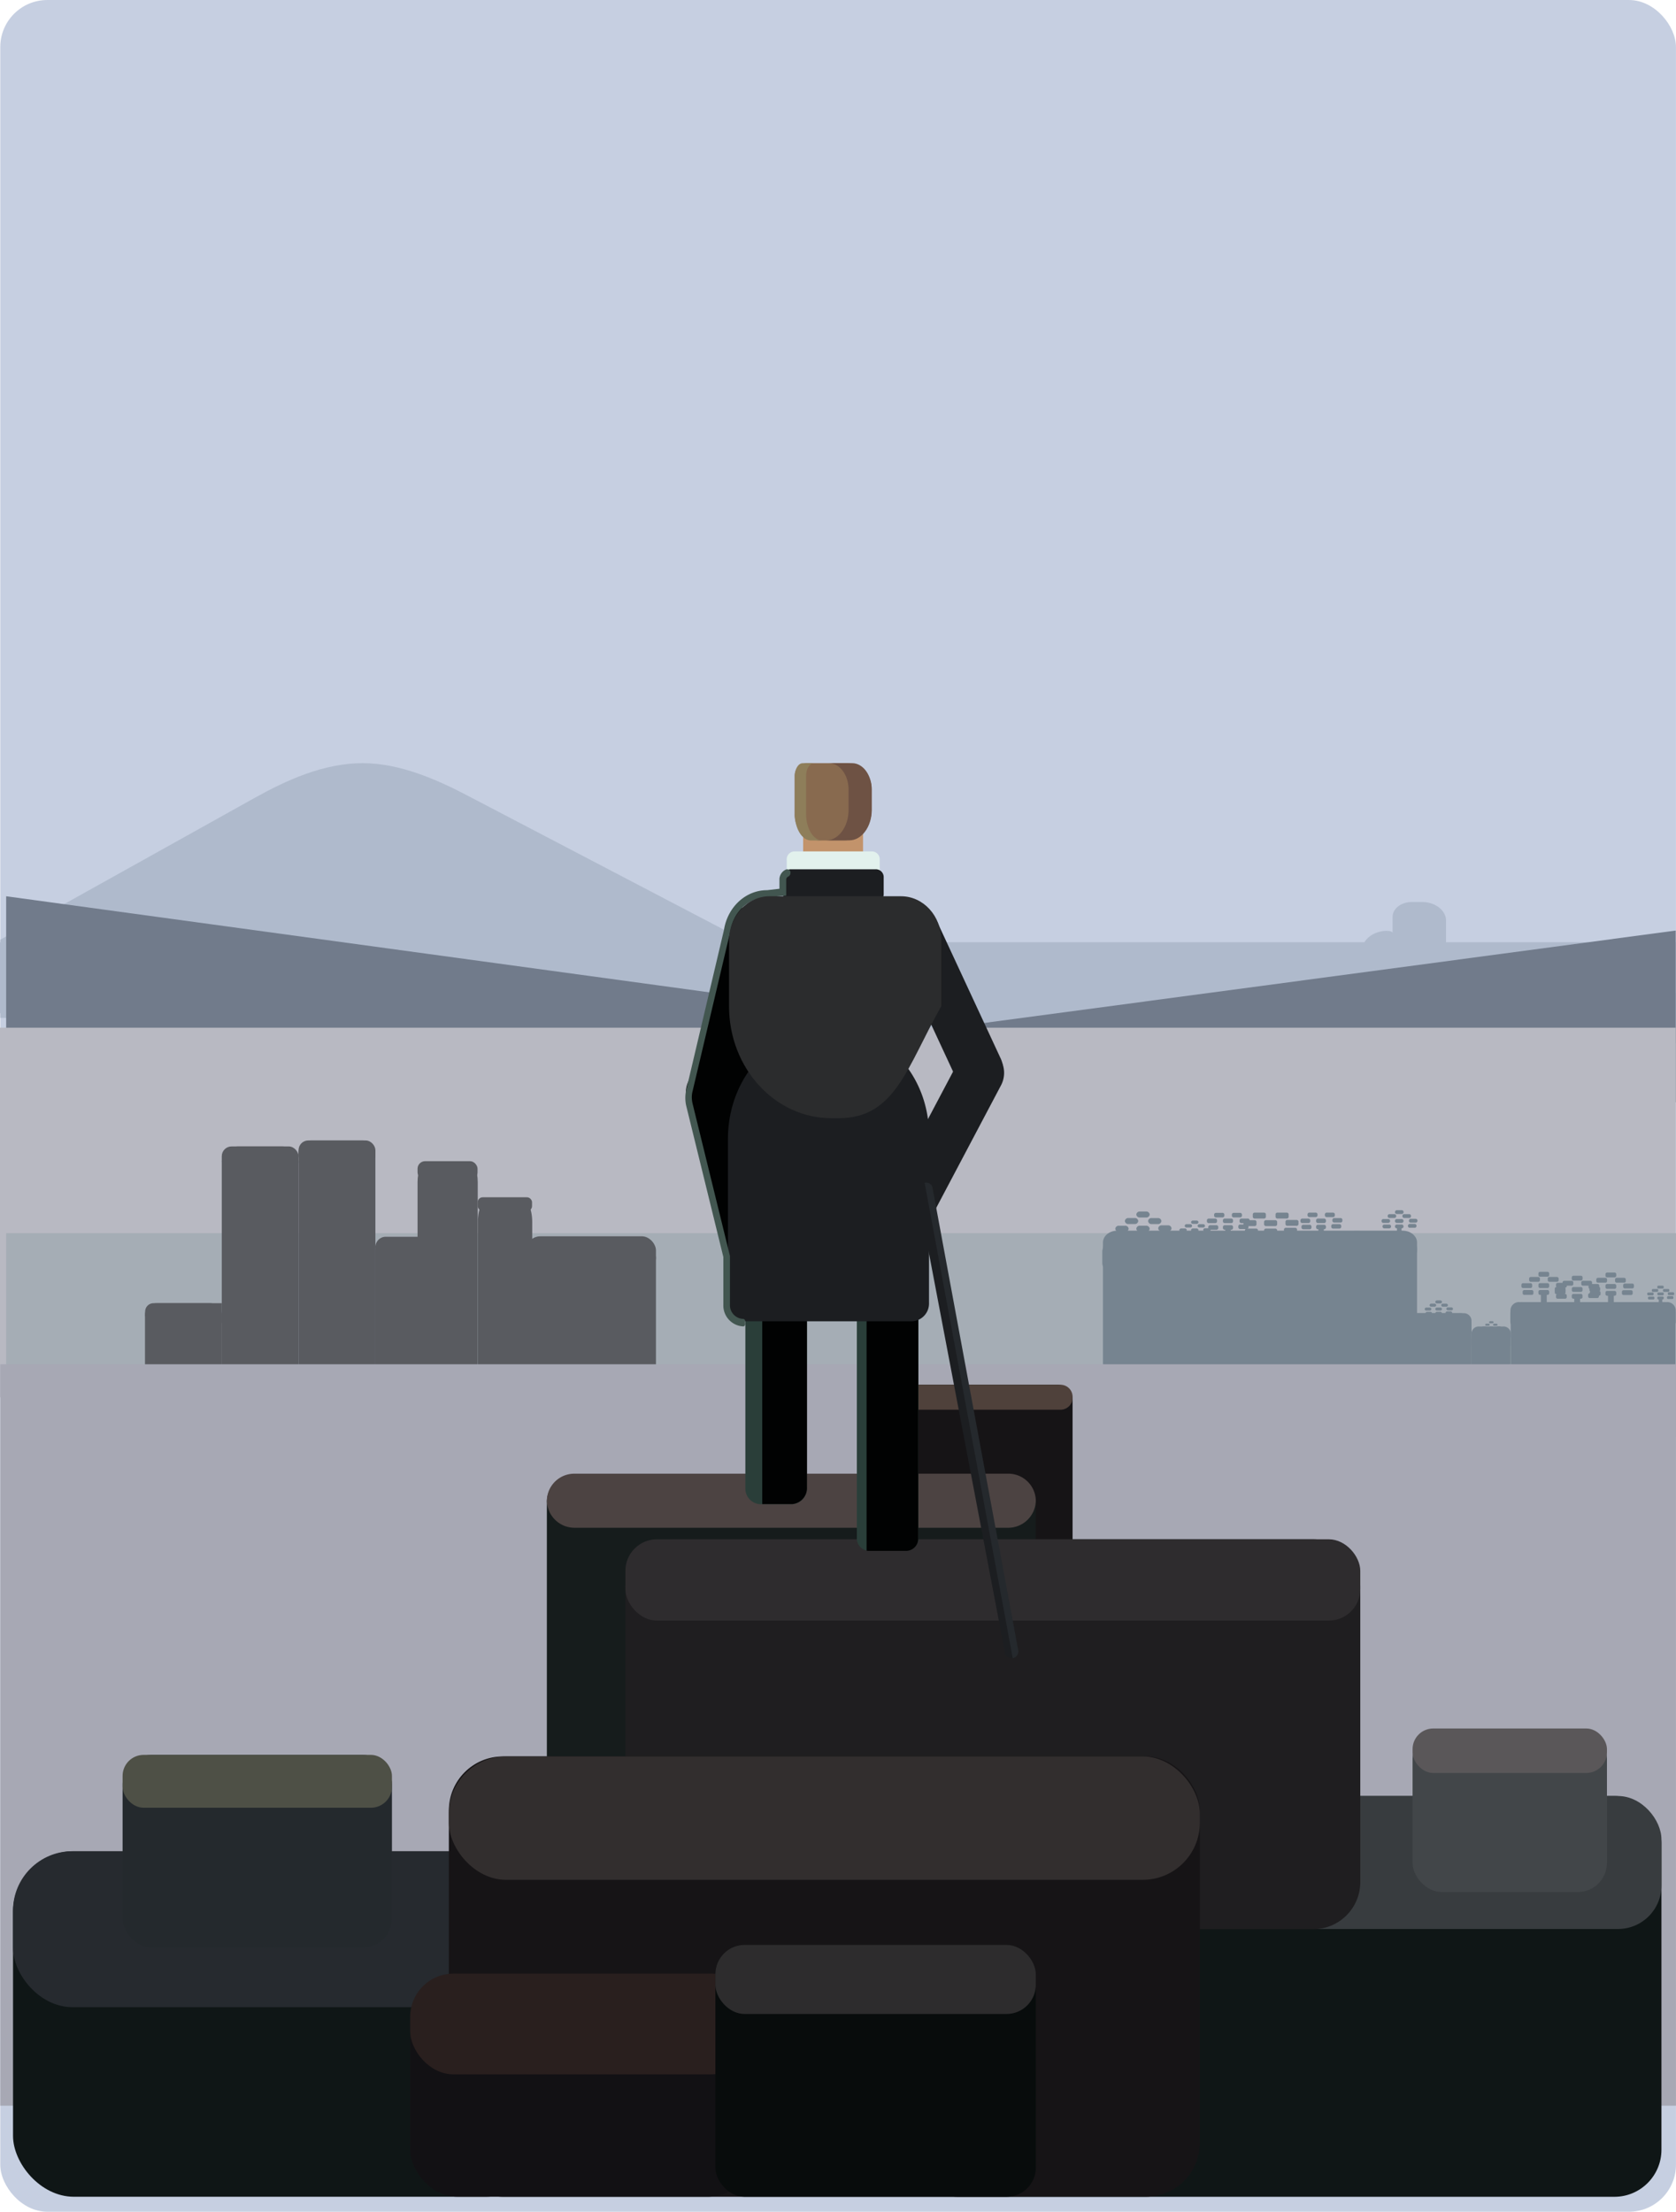 <svg id="Calque_1" data-name="Calque 1" xmlns="http://www.w3.org/2000/svg" viewBox="0 0 427.23 563.71"><defs><style>.cls-1{fill:#c6cfe1;}.cls-2{fill:#afbacc;}.cls-3{fill:#717b8b;}.cls-4{fill:#b8b9c2;}.cls-5{fill:#a5adb5;}.cls-6{fill:#768490;}.cls-7{fill:#595b60;}.cls-8{fill:#a7a8b4;}.cls-9{fill:#161416;}.cls-10{fill:#4f413b;}.cls-11{fill:#0f1616;}.cls-12{fill:#262a2f;}.cls-13{fill:#161c1c;}.cls-14{fill:#4c4342;}.cls-15{fill:#383c3f;}.cls-16{fill:#1f1e20;}.cls-17{fill:#2e2c2e;}.cls-18{fill:#322e2e;}.cls-19{fill:#121114;}.cls-20{fill:#291f1e;}.cls-21{fill:#080c0c;}.cls-22{fill:#2d2c2d;}.cls-23{fill:#24292d;}.cls-24{fill:#424649;}.cls-25{fill:#4e5046;}.cls-26{fill:#5a5759;}.cls-27{fill:#c2936b;}.cls-28{fill:#2a3e39;}.cls-29{fill:#010202;}.cls-30{fill:#1c1e21;}.cls-31{fill:#e2f1ed;}.cls-32{fill:#425650;}.cls-33{fill:#886a4f;}.cls-34{fill:#8e7e5a;}.cls-35{fill:#6e5244;}.cls-36{fill:#25292d;}.cls-37{fill:#2b2c2d;}</style></defs><title>Friedrich</title><rect class="cls-1" x="0.07" width="427.15" height="563.71" rx="12"/><rect class="cls-2" x="0.01" y="240.15" width="427.15" height="18.11"/><path class="cls-2" d="M119.21,202.79c-7.93-4.15-17.31-8.28-26.76-8.28-10,0-19.5,4.36-27.68,8.93L.08,239.5v19.94H227.54Z"/><path class="cls-2" d="M359.9,229.9h2.6c3.37,0,6.11,2.12,6.11,4.75v61.78a.74.74,0,0,1-.81.63h-12a.73.73,0,0,1-.81-.63V233.68c0-2.09,2.17-3.78,4.85-3.78Z"/><path class="cls-2" d="M369,244.81h2.64c3.62,0,6.56,2.28,6.56,5.1v48.26a.71.71,0,0,1-.77.6H369a.7.7,0,0,1-.77-.6V245.41A.69.69,0,0,1,369,244.81Z"/><path class="cls-2" d="M353.61,237.28h0a2,2,0,0,1,2.21,1.71h0v44.39a2,2,0,0,1-2.21,1.71h-4.19a2,2,0,0,1-2.2-1.71h0V242.24c0-2.74,2.87-5,6.39-5h0Z"/><path class="cls-2" d="M89.67,266.6H224.79l-64.37-29.35a39.6,39.6,0,0,0-32.35.34L60.18,266.51l29.49.09"/><rect class="cls-2" x="217.95" y="253.05" width="209.28" height="12.87"/><polygon class="cls-3" points="215.43 265.46 229.99 327.34 427.15 280.94 427.15 237.17 215.43 265.46"/><polygon class="cls-3" points="213.3 257.36 198.74 319.24 1.57 272.84 1.57 228.43 213.3 257.36"/><rect class="cls-4" y="261.93" width="427.15" height="94.18"/><rect class="cls-5" x="1.57" y="314.3" width="425.65" height="51.91"/><path class="cls-6" d="M286.54,313.92h69.3c3,0,5.38,2,5.38,4.47V396c0,2.47-2.41,4.47-5.38,4.47h-69.3c-3,0-5.38-2-5.38-4.47V318.39C281.16,315.92,283.57,313.92,286.54,313.92Z"/><path class="cls-6" d="M284.65,316h72.74c2,0,3.66,1.36,3.66,3v2.89c0,1.68-1.64,3-3.66,3H284.65c-2,0-3.66-1.36-3.66-3V319C281,317.34,282.63,316,284.65,316Z"/><path class="cls-6" d="M284.82,313.66h72.74c2,0,3.66,1.37,3.66,3v1.86c0,1.68-1.64,3.05-3.66,3.05H284.82c-2,0-3.66-1.37-3.66-3.05v-1.86C281.16,315,282.8,313.66,284.82,313.66Z"/><path class="cls-6" d="M358.2,334.7H372a2.85,2.85,0,0,1,3.08,2.56V385a2.86,2.86,0,0,1-3.08,2.56H358.2a2.86,2.86,0,0,1-3.08-2.56V337.26A2.85,2.85,0,0,1,358.2,334.7Z"/><path class="cls-6" d="M357.19,336.09H373a1.93,1.93,0,0,1,2.09,1.73v1.64a1.93,1.93,0,0,1-2.09,1.73H357.19a1.93,1.93,0,0,1-2.08-1.73v-1.64A1.93,1.93,0,0,1,357.19,336.09Z"/><path class="cls-6" d="M357.2,334.7H373a1.94,1.94,0,0,1,2.09,1.73v.76a1.94,1.94,0,0,1-2.09,1.73H357.2a1.93,1.93,0,0,1-2.08-1.73v-.76A1.93,1.93,0,0,1,357.2,334.7Z"/><path class="cls-6" d="M377.58,338.2h4.95a2.32,2.32,0,0,1,2.51,2.08v51.86a2.33,2.33,0,0,1-2.51,2.09h-4.95a2.33,2.33,0,0,1-2.51-2.09V340.28A2.32,2.32,0,0,1,377.58,338.2Z"/><path class="cls-6" d="M377.05,339.42h6a1.84,1.84,0,0,1,2,1.65v1.77a1.84,1.84,0,0,1-2,1.65h-6a1.84,1.84,0,0,1-2-1.65v-1.77A1.83,1.83,0,0,1,377.05,339.42Z"/><path class="cls-6" d="M377.11,338.09h6a1.84,1.84,0,0,1,2,1.65v.92a1.84,1.84,0,0,1-2,1.65h-6a1.84,1.84,0,0,1-2-1.65v-.92A1.84,1.84,0,0,1,377.11,338.09Z"/><path class="cls-6" d="M388.09,331.87h36a2.84,2.84,0,0,1,3,2.54v47.82a2.84,2.84,0,0,1-3,2.54h-36a2.84,2.84,0,0,1-3-2.54V334.41A2.84,2.84,0,0,1,388.09,331.87Z"/><path class="cls-6" d="M386.69,333.26H425.5a1.53,1.53,0,0,1,1.65,1.37V337a1.54,1.54,0,0,1-1.65,1.37H386.69A1.54,1.54,0,0,1,385,337v-2.36A1.53,1.53,0,0,1,386.69,333.26Z"/><path class="cls-6" d="M387.36,331.87h37.47a2.16,2.16,0,0,1,2.32,1.93v.37a2.16,2.16,0,0,1-2.32,1.93H387.36a2.16,2.16,0,0,1-2.32-1.93v-.37A2.16,2.16,0,0,1,387.36,331.87Z"/><path class="cls-6" d="M298.24,315.12h0a.86.86,0,0,1-.92.77h-1.56a.86.86,0,0,1-.92-.77h0a.86.86,0,0,1,.92-.77h1.56A.86.86,0,0,1,298.24,315.12Z"/><path class="cls-6" d="M293.07,315.35h0a.86.86,0,0,1-.92.76h-1.56a.86.86,0,0,1-.93-.76h0a.86.86,0,0,1,.93-.77h1.56A.86.86,0,0,1,293.07,315.35Z"/><path class="cls-6" d="M288.09,315.35h0a.85.85,0,0,1-.92.76h-1.56a.85.85,0,0,1-.92-.76h0a.85.85,0,0,1,.92-.77h1.56A.85.85,0,0,1,288.09,315.35Z"/><path class="cls-6" d="M287.7,313.17h0a.85.85,0,0,1-.92.77h-1.56a.85.85,0,0,1-.92-.77h0a.85.85,0,0,1,.92-.76h1.56A.85.85,0,0,1,287.7,313.17Z"/><path class="cls-6" d="M290.15,311.21h0a.85.85,0,0,1-.92.76h-1.56a.86.86,0,0,1-.93-.76h0a.86.86,0,0,1,.93-.77h1.56A.85.85,0,0,1,290.15,311.21Z"/><path class="cls-6" d="M293.07,313.17h0a.86.86,0,0,1-.92.76h-1.56a.86.86,0,0,1-.93-.76h0a.86.86,0,0,1,.93-.77h1.56A.86.86,0,0,1,293.07,313.17Z"/><path class="cls-6" d="M296.06,311.21h0a.85.85,0,0,1-.92.77h-1.56a.85.85,0,0,1-.92-.77h0a.85.85,0,0,1,.92-.76h1.56A.85.85,0,0,1,296.06,311.21Z"/><path class="cls-6" d="M291.37,319.84h0a.87.87,0,0,1-.93-.77V316.3a.86.86,0,0,1,.93-.77h0a.86.86,0,0,1,.92.77v2.77A.86.86,0,0,1,291.37,319.84Z"/><path class="cls-6" d="M298.64,313.07h0a.86.86,0,0,1-.92.77h-1.56a.86.86,0,0,1-.92-.77h0a.86.86,0,0,1,.92-.77h1.56A.86.86,0,0,1,298.64,313.07Z"/><path class="cls-6" d="M293.07,309.55h0a.86.86,0,0,1-.92.76h-1.56a.86.86,0,0,1-.93-.76h0a.86.86,0,0,1,.93-.77h1.56A.86.86,0,0,1,293.07,309.55Z"/><path class="cls-6" d="M308.38,314.61h0a.48.48,0,0,1-.52.43H307a.47.47,0,0,1-.51-.43h0a.47.47,0,0,1,.51-.42h.86A.48.48,0,0,1,308.38,314.61Z"/><path class="cls-6" d="M305.5,314.73h0a.48.48,0,0,1-.52.43h-.86a.48.48,0,0,1-.52-.43h0a.48.48,0,0,1,.52-.43H305A.48.48,0,0,1,305.5,314.73Z"/><path class="cls-6" d="M302.73,314.73h0a.47.47,0,0,1-.51.43h-.87a.47.47,0,0,1-.51-.43h0a.48.48,0,0,1,.51-.43h.87A.48.48,0,0,1,302.73,314.73Z"/><path class="cls-6" d="M302.52,313.52h0a.47.47,0,0,1-.51.43h-.87a.47.47,0,0,1-.51-.43h0a.47.47,0,0,1,.51-.42H302A.47.47,0,0,1,302.52,313.52Z"/><path class="cls-6" d="M303.88,312.43h0a.47.47,0,0,1-.51.43h-.87a.47.47,0,0,1-.51-.43h0a.48.48,0,0,1,.51-.43h.87A.48.48,0,0,1,303.88,312.43Z"/><path class="cls-6" d="M305.51,313.52h0a.48.48,0,0,1-.52.43h-.86a.48.48,0,0,1-.52-.43h0a.48.48,0,0,1,.52-.42H305A.48.48,0,0,1,305.51,313.52Z"/><path class="cls-6" d="M307.17,312.43h0a.47.47,0,0,1-.51.43h-.87a.47.47,0,0,1-.51-.43h0a.48.48,0,0,1,.51-.43h.87A.48.48,0,0,1,307.17,312.43Z"/><path class="cls-6" d="M304.55,317.24h0a.47.47,0,0,1-.51-.43v-1.54a.47.47,0,0,1,.51-.43h0a.48.48,0,0,1,.52.43v1.54A.48.48,0,0,1,304.55,317.24Z"/><path class="cls-6" d="M308.61,313.47h0a.48.48,0,0,1-.52.42h-.86a.48.48,0,0,1-.52-.42h0a.48.48,0,0,1,.52-.43h.86A.48.48,0,0,1,308.61,313.47Z"/><path class="cls-6" d="M305.51,311.51h0a.48.48,0,0,1-.52.42h-.86a.48.48,0,0,1-.52-.42h0a.48.48,0,0,1,.52-.43H305A.48.48,0,0,1,305.51,311.51Z"/><path class="cls-6" d="M318.25,312.52v.31a.48.48,0,0,1-.52.42h-1.55a.48.48,0,0,1-.52-.42v-.31a.48.48,0,0,1,.52-.43h1.55A.48.48,0,0,1,318.25,312.52Z"/><path class="cls-6" d="M314.32,312.68V313a.47.47,0,0,1-.51.43h-1.56a.48.48,0,0,1-.52-.43v-.31a.48.48,0,0,1,.52-.42h1.56A.47.47,0,0,1,314.32,312.68Z"/><path class="cls-6" d="M310.55,312.69V313a.48.48,0,0,1-.52.43h-1.56A.47.47,0,0,1,308,313v-.31a.47.47,0,0,1,.51-.42H310A.48.48,0,0,1,310.55,312.69Z"/><path class="cls-6" d="M310.24,311v.31a.47.47,0,0,1-.51.43h-1.56a.48.48,0,0,1-.52-.43V311a.48.48,0,0,1,.52-.42h1.56A.47.47,0,0,1,310.24,311Z"/><path class="cls-6" d="M312.11,309.55v.3a.48.48,0,0,1-.52.43H310a.47.47,0,0,1-.51-.43v-.3a.47.47,0,0,1,.51-.43h1.56A.48.48,0,0,1,312.11,309.55Z"/><path class="cls-6" d="M314.32,311v.31a.47.47,0,0,1-.51.43h-1.56a.48.48,0,0,1-.52-.43V311a.48.48,0,0,1,.52-.42h1.56A.47.47,0,0,1,314.32,311Z"/><path class="cls-6" d="M316.59,309.55v.3a.47.47,0,0,1-.51.43h-1.56a.47.47,0,0,1-.51-.43v-.3a.47.47,0,0,1,.51-.43h1.56A.47.47,0,0,1,316.59,309.55Z"/><path class="cls-6" d="M313.22,316.26h-.37a.48.48,0,0,1-.52-.43v-2.42a.48.48,0,0,1,.52-.43h.37a.48.48,0,0,1,.51.43v2.42A.47.47,0,0,1,313.22,316.26Z"/><path class="cls-6" d="M318.55,311v.31a.47.47,0,0,1-.51.43h-1.56a.47.47,0,0,1-.51-.43V311a.47.47,0,0,1,.51-.42H318A.47.47,0,0,1,318.55,311Z"/><path class="cls-6" d="M330.63,313.33V314a.47.47,0,0,1-.51.43h-2.31a.48.48,0,0,1-.52-.43v-.65a.48.48,0,0,1,.52-.42h2.31A.47.47,0,0,1,330.63,313.33Z"/><path class="cls-6" d="M325.56,313.55v.65a.47.47,0,0,1-.51.43h-2.31a.48.48,0,0,1-.52-.43v-.65a.48.48,0,0,1,.52-.42h2.31A.47.47,0,0,1,325.56,313.55Z"/><path class="cls-6" d="M320.68,313.55v.65a.47.47,0,0,1-.51.43h-2.31a.48.48,0,0,1-.52-.43v-.65a.48.48,0,0,1,.52-.42h2.31A.47.47,0,0,1,320.68,313.55Z"/><path class="cls-6" d="M320.29,311.42v.65a.47.47,0,0,1-.51.42h-2.31a.47.47,0,0,1-.51-.42v-.65a.47.47,0,0,1,.51-.43h2.31A.47.47,0,0,1,320.29,311.42Z"/><path class="cls-6" d="M322.69,309.49v.65a.48.48,0,0,1-.51.43h-2.32a.48.48,0,0,1-.51-.43v-.65a.48.48,0,0,1,.51-.43h2.32A.48.48,0,0,1,322.69,309.49Z"/><path class="cls-6" d="M325.56,311.42v.65a.47.47,0,0,1-.51.42h-2.31a.48.48,0,0,1-.52-.42v-.65a.48.48,0,0,1,.52-.43h2.31A.47.47,0,0,1,325.56,311.42Z"/><path class="cls-6" d="M328.49,309.49v.65a.48.48,0,0,1-.51.43h-2.31a.48.48,0,0,1-.52-.43v-.65a.48.48,0,0,1,.52-.43H328A.48.48,0,0,1,328.49,309.49Z"/><path class="cls-6" d="M324.28,318.28h-.78a.48.48,0,0,1-.52-.43v-3.36a.48.48,0,0,1,.52-.43h.78a.47.47,0,0,1,.51.43v3.36A.47.47,0,0,1,324.28,318.28Z"/><path class="cls-6" d="M331,311.32V312a.47.47,0,0,1-.51.43H328.2a.48.48,0,0,1-.52-.43v-.64a.48.48,0,0,1,.52-.43h2.31A.47.47,0,0,1,331,311.32Z"/><path class="cls-6" d="M341.9,312.42v.29a.48.48,0,0,1-.52.42h-1.52a.47.47,0,0,1-.51-.42v-.29a.47.47,0,0,1,.51-.43h1.52A.48.48,0,0,1,341.9,312.42Z"/><path class="cls-6" d="M338,312.58v.29a.48.48,0,0,1-.52.43H336a.47.47,0,0,1-.51-.43v-.29a.48.48,0,0,1,.51-.43h1.52A.48.48,0,0,1,338,312.58Z"/><path class="cls-6" d="M334.31,312.58v.29a.47.47,0,0,1-.51.43h-1.53a.47.47,0,0,1-.51-.43v-.29a.48.48,0,0,1,.51-.43h1.53A.48.48,0,0,1,334.31,312.58Z"/><path class="cls-6" d="M334,311v.3a.47.47,0,0,1-.51.42H332a.47.47,0,0,1-.51-.42V311a.47.47,0,0,1,.51-.42h1.52A.47.47,0,0,1,334,311Z"/><path class="cls-6" d="M335.85,309.48v.3a.47.47,0,0,1-.51.42h-1.52a.48.48,0,0,1-.52-.42v-.3a.48.48,0,0,1,.52-.42h1.52A.47.47,0,0,1,335.85,309.48Z"/><path class="cls-6" d="M338,311v.3a.48.48,0,0,1-.52.42H336a.47.47,0,0,1-.51-.42V311a.47.47,0,0,1,.51-.42h1.52A.48.48,0,0,1,338,311Z"/><path class="cls-6" d="M340.27,309.49v.29a.47.47,0,0,1-.51.43h-1.52a.48.48,0,0,1-.52-.43v-.29a.48.48,0,0,1,.52-.43h1.52A.48.48,0,0,1,340.27,309.49Z"/><path class="cls-6" d="M336.93,316.09h-.35a.47.47,0,0,1-.51-.43V313.3a.47.47,0,0,1,.51-.43h.35a.48.48,0,0,1,.52.43v2.36A.48.48,0,0,1,336.93,316.09Z"/><path class="cls-6" d="M342.19,310.87v.3a.47.47,0,0,1-.51.42h-1.52a.48.48,0,0,1-.52-.42v-.3a.48.48,0,0,1,.52-.42h1.52A.47.47,0,0,1,342.19,310.87Z"/><path class="cls-6" d="M350.26,317.73v.13a.48.48,0,0,1-.52.43h-1.15a.47.47,0,0,1-.51-.43v-.13a.47.47,0,0,1,.51-.42h1.15A.48.48,0,0,1,350.26,317.73Z"/><path class="cls-6" d="M347,317.87V318a.48.48,0,0,1-.52.42h-1.15a.47.47,0,0,1-.51-.42v-.13a.47.47,0,0,1,.51-.43h1.15A.48.48,0,0,1,347,317.87Z"/><path class="cls-6" d="M343.79,317.88V318a.47.47,0,0,1-.51.43h-1.15a.48.48,0,0,1-.52-.43v-.12a.48.48,0,0,1,.52-.43h1.15A.47.47,0,0,1,343.79,317.88Z"/><path class="cls-6" d="M343.53,316.49v.12a.47.47,0,0,1-.51.43h-1.15a.47.47,0,0,1-.51-.43v-.12a.47.47,0,0,1,.51-.43H343A.47.47,0,0,1,343.53,316.49Z"/><path class="cls-6" d="M345.09,315.23v.13a.47.47,0,0,1-.51.42h-1.15a.47.47,0,0,1-.51-.42v-.13a.47.47,0,0,1,.51-.43h1.15A.47.47,0,0,1,345.09,315.23Z"/><path class="cls-6" d="M347,316.48v.12a.48.48,0,0,1-.52.43h-1.15a.47.47,0,0,1-.51-.43v-.12a.47.47,0,0,1,.51-.43h1.15A.48.48,0,0,1,347,316.48Z"/><path class="cls-6" d="M348.87,315.23v.13a.47.47,0,0,1-.51.42H347.2a.47.47,0,0,1-.51-.42v-.13a.47.47,0,0,1,.51-.43h1.16A.47.47,0,0,1,348.87,315.23Z"/><path class="cls-6" d="M346,320.8h-.15a.48.48,0,0,1-.52-.43v-1.89a.48.48,0,0,1,.52-.43H346a.47.47,0,0,1,.51.43v1.89A.47.47,0,0,1,346,320.8Z"/><path class="cls-6" d="M350.51,316.41v.13a.47.47,0,0,1-.51.43h-1.15a.47.47,0,0,1-.51-.43v-.13a.47.47,0,0,1,.51-.42H350A.47.47,0,0,1,350.51,316.41Z"/><path class="cls-6" d="M347,314.17v.13a.48.48,0,0,1-.52.42H345.3a.47.47,0,0,1-.51-.42v-.13a.47.47,0,0,1,.51-.43h1.15A.48.48,0,0,1,347,314.17Z"/><path class="cls-6" d="M361.08,312.38v.12a.47.47,0,0,1-.51.43h-1.16a.47.47,0,0,1-.51-.43v-.12a.47.47,0,0,1,.51-.43h1.16A.47.47,0,0,1,361.08,312.38Z"/><path class="cls-6" d="M357.77,312.52v.12a.47.47,0,0,1-.51.43h-1.15a.48.48,0,0,1-.52-.43v-.12a.48.48,0,0,1,.52-.43h1.15A.47.47,0,0,1,357.77,312.52Z"/><path class="cls-6" d="M354.59,312.53v.12a.47.47,0,0,1-.51.43h-1.15a.47.47,0,0,1-.51-.43v-.12a.47.47,0,0,1,.51-.43h1.15A.47.47,0,0,1,354.59,312.53Z"/><path class="cls-6" d="M354.35,311.13v.12a.48.48,0,0,1-.52.43h-1.15a.47.47,0,0,1-.51-.43v-.12a.47.47,0,0,1,.51-.43h1.15A.48.48,0,0,1,354.35,311.13Z"/><path class="cls-6" d="M355.91,309.88V310a.48.48,0,0,1-.52.43h-1.15a.47.47,0,0,1-.51-.43v-.12a.47.47,0,0,1,.51-.43h1.15A.48.48,0,0,1,355.91,309.88Z"/><path class="cls-6" d="M357.77,311.13v.12a.47.47,0,0,1-.51.43h-1.15a.48.48,0,0,1-.52-.43v-.12a.48.48,0,0,1,.52-.43h1.15A.47.47,0,0,1,357.77,311.13Z"/><path class="cls-6" d="M359.68,309.88V310a.47.47,0,0,1-.51.43H358a.48.48,0,0,1-.52-.43v-.12a.48.48,0,0,1,.52-.43h1.15A.47.47,0,0,1,359.68,309.88Z"/><path class="cls-6" d="M356.76,315.45h-.15a.47.47,0,0,1-.51-.43v-1.89a.47.47,0,0,1,.51-.43h.15a.47.47,0,0,1,.51.43V315A.47.47,0,0,1,356.76,315.45Z"/><path class="cls-6" d="M361.33,311.06v.13a.48.48,0,0,1-.52.43h-1.15a.47.47,0,0,1-.51-.43v-.13a.47.47,0,0,1,.51-.42h1.15A.48.48,0,0,1,361.33,311.06Z"/><path class="cls-6" d="M357.78,308.82V309a.47.47,0,0,1-.51.42h-1.16a.47.47,0,0,1-.51-.42v-.13a.47.47,0,0,1,.51-.43h1.16A.47.47,0,0,1,357.78,308.82Z"/><path class="cls-6" d="M370.19,334.63h0a.43.43,0,0,1-.47.38h-.78a.43.43,0,0,1-.46-.38h0a.43.43,0,0,1,.46-.39h.78A.43.43,0,0,1,370.19,334.63Z"/><path class="cls-6" d="M367.58,334.74h0a.43.43,0,0,1-.46.38h-.78a.43.43,0,0,1-.47-.38h0a.43.43,0,0,1,.47-.39h.78A.43.43,0,0,1,367.58,334.74Z"/><path class="cls-6" d="M365.07,334.74h0a.43.43,0,0,1-.46.39h-.78a.43.43,0,0,1-.47-.39h0a.43.43,0,0,1,.47-.38h.78A.43.43,0,0,1,365.07,334.74Z"/><path class="cls-6" d="M364.87,333.65h0a.43.43,0,0,1-.46.38h-.78a.43.43,0,0,1-.47-.38h0a.43.43,0,0,1,.47-.39h.78A.43.43,0,0,1,364.87,333.65Z"/><path class="cls-6" d="M366.11,332.65h0a.44.44,0,0,1-.47.39h-.78a.44.44,0,0,1-.46-.39h0a.44.44,0,0,1,.46-.39h.78A.44.44,0,0,1,366.11,332.65Z"/><path class="cls-6" d="M367.58,333.64h0a.43.43,0,0,1-.46.38h-.78a.43.43,0,0,1-.47-.38h0a.43.43,0,0,1,.47-.39h.78A.43.43,0,0,1,367.58,333.64Z"/><path class="cls-6" d="M369.1,332.66h0a.43.43,0,0,1-.47.38h-.78a.43.43,0,0,1-.47-.38h0a.43.43,0,0,1,.47-.39h.78A.43.43,0,0,1,369.1,332.66Z"/><path class="cls-6" d="M366.73,337h0a.44.44,0,0,1-.47-.39v-1.39a.43.43,0,0,1,.47-.39h0a.43.43,0,0,1,.46.39v1.39A.44.44,0,0,1,366.73,337Z"/><path class="cls-6" d="M370.39,333.59h0a.44.44,0,0,1-.47.39h-.78a.44.44,0,0,1-.46-.39h0a.44.44,0,0,1,.46-.39h.78A.44.44,0,0,1,370.39,333.59Z"/><path class="cls-6" d="M367.58,331.82h0a.44.44,0,0,1-.46.39h-.78a.44.44,0,0,1-.47-.39h0a.44.44,0,0,1,.47-.39h.78A.44.44,0,0,1,367.58,331.82Z"/><path class="cls-6" d="M360.49,333.45h0a.43.43,0,0,1-.47.38h-.78a.43.43,0,0,1-.46-.38h0a.43.43,0,0,1,.46-.39H360A.43.43,0,0,1,360.49,333.45Z"/><path class="cls-6" d="M357.88,333.56h0a.44.44,0,0,1-.46.39h-.78a.44.44,0,0,1-.47-.39h0a.43.43,0,0,1,.47-.39h.78A.43.43,0,0,1,357.88,333.56Z"/><path class="cls-6" d="M355.38,333.57h0a.43.43,0,0,1-.46.38h-.78a.43.43,0,0,1-.47-.38h0a.43.43,0,0,1,.47-.39h.78A.43.43,0,0,1,355.38,333.57Z"/><path class="cls-6" d="M355.18,332.47h0a.43.43,0,0,1-.46.38h-.78a.43.43,0,0,1-.47-.38h0a.43.43,0,0,1,.47-.39h.78A.43.43,0,0,1,355.18,332.47Z"/><path class="cls-6" d="M356.41,331.47h0a.43.43,0,0,1-.47.39h-.78a.43.43,0,0,1-.46-.39h0a.44.44,0,0,1,.46-.39h.78A.44.44,0,0,1,356.41,331.47Z"/><path class="cls-6" d="M357.88,332.46h0a.44.44,0,0,1-.46.39h-.78a.44.44,0,0,1-.47-.39h0a.44.44,0,0,1,.47-.39h.78A.44.44,0,0,1,357.88,332.46Z"/><path class="cls-6" d="M359.4,331.48h0a.44.44,0,0,1-.47.39h-.78a.44.44,0,0,1-.47-.39h0a.44.44,0,0,1,.47-.39h.78A.44.44,0,0,1,359.4,331.48Z"/><path class="cls-6" d="M357,335.82h0a.43.43,0,0,1-.47-.39V334a.44.44,0,0,1,.47-.39h0a.43.43,0,0,1,.46.39v1.39A.42.42,0,0,1,357,335.82Z"/><path class="cls-6" d="M360.69,332.41h0a.43.43,0,0,1-.47.39h-.78a.43.43,0,0,1-.46-.39h0a.44.44,0,0,1,.46-.39h.78A.44.44,0,0,1,360.69,332.41Z"/><path class="cls-6" d="M357.88,330.64h0a.43.43,0,0,1-.46.39h-.78a.43.43,0,0,1-.47-.39h0a.44.44,0,0,1,.47-.39h.78A.44.44,0,0,1,357.88,330.64Z"/><path class="cls-6" d="M399.08,329v.46a.43.43,0,0,1-.47.38H396.8a.43.43,0,0,1-.47-.38V329a.43.43,0,0,1,.47-.39h1.81A.43.43,0,0,1,399.08,329Z"/><path class="cls-6" d="M394.9,329.18v.46a.44.44,0,0,1-.46.39h-1.82a.43.43,0,0,1-.46-.39v-.46a.43.43,0,0,1,.46-.39h1.82A.44.44,0,0,1,394.9,329.18Z"/><path class="cls-6" d="M390.89,329.19v.46a.43.43,0,0,1-.47.38h-1.81a.43.43,0,0,1-.47-.38v-.46a.43.43,0,0,1,.47-.39h1.81A.43.43,0,0,1,390.89,329.19Z"/><path class="cls-6" d="M390.57,327.43v.46a.43.43,0,0,1-.47.39h-1.81a.43.43,0,0,1-.47-.39v-.46a.43.43,0,0,1,.47-.38h1.81A.43.43,0,0,1,390.57,327.43Z"/><path class="cls-6" d="M392.54,325.84v.46a.43.43,0,0,1-.47.39h-1.82a.43.43,0,0,1-.46-.39v-.46a.43.43,0,0,1,.46-.38h1.82A.43.43,0,0,1,392.54,325.84Z"/><path class="cls-6" d="M394.9,327.42v.46a.42.42,0,0,1-.46.39h-1.82a.42.42,0,0,1-.46-.39v-.46a.42.42,0,0,1,.46-.38h1.82A.42.42,0,0,1,394.9,327.42Z"/><path class="cls-6" d="M397.31,325.84v.46a.43.43,0,0,1-.47.39H395a.43.43,0,0,1-.47-.39v-.46a.43.43,0,0,1,.47-.38h1.81A.43.43,0,0,1,397.31,325.84Z"/><path class="cls-6" d="M393.81,333h-.55a.43.43,0,0,1-.47-.38V330a.43.43,0,0,1,.47-.38h.55a.43.43,0,0,1,.47.38v2.71A.43.43,0,0,1,393.81,333Z"/><path class="cls-6" d="M399.4,327.35v.45a.43.43,0,0,1-.46.39h-1.82a.43.43,0,0,1-.47-.39v-.45a.43.43,0,0,1,.47-.39h1.82A.43.43,0,0,1,399.4,327.35Z"/><path class="cls-6" d="M394.9,324.5V325a.43.43,0,0,1-.46.39h-1.82a.43.43,0,0,1-.46-.39v-.46a.43.43,0,0,1,.46-.39h1.82A.43.43,0,0,1,394.9,324.5Z"/><path class="cls-6" d="M407.58,330v.45a.43.43,0,0,1-.47.39H405.3a.43.43,0,0,1-.47-.39V330a.43.43,0,0,1,.47-.39h1.81A.43.43,0,0,1,407.58,330Z"/><path class="cls-6" d="M403.4,330.17v.46a.42.42,0,0,1-.46.38h-1.82a.43.43,0,0,1-.46-.38v-.46a.43.43,0,0,1,.46-.39h1.82A.42.42,0,0,1,403.4,330.17Z"/><path class="cls-6" d="M399.39,330.17v.46a.43.43,0,0,1-.46.38h-1.82a.43.43,0,0,1-.47-.38v-.46a.43.43,0,0,1,.47-.39h1.82A.43.43,0,0,1,399.39,330.17Z"/><path class="cls-6" d="M399.08,328.41v.46a.43.43,0,0,1-.47.39H396.8a.43.43,0,0,1-.47-.39v-.46a.43.43,0,0,1,.47-.38h1.81A.43.43,0,0,1,399.08,328.41Z"/><path class="cls-6" d="M401.06,326.83v.46a.44.44,0,0,1-.47.39h-1.82a.44.44,0,0,1-.46-.39v-.46a.44.44,0,0,1,.46-.39h1.82A.44.44,0,0,1,401.06,326.83Z"/><path class="cls-6" d="M403.41,328.41v.46a.42.42,0,0,1-.46.39h-1.82a.42.42,0,0,1-.46-.39v-.46a.42.42,0,0,1,.46-.38H403A.42.42,0,0,1,403.41,328.41Z"/><path class="cls-6" d="M405.83,326.83v.46a.44.44,0,0,1-.47.39h-1.81a.44.44,0,0,1-.47-.39v-.46a.44.44,0,0,1,.47-.39h1.81A.44.44,0,0,1,405.83,326.83Z"/><path class="cls-6" d="M402.31,334h-.55a.43.43,0,0,1-.47-.38v-2.71a.43.43,0,0,1,.47-.38h.55a.43.43,0,0,1,.47.38v2.71A.43.43,0,0,1,402.31,334Z"/><path class="cls-6" d="M407.9,328.33v.46a.43.43,0,0,1-.46.39h-1.82a.43.43,0,0,1-.47-.39v-.46a.43.43,0,0,1,.47-.38h1.82A.43.43,0,0,1,407.9,328.33Z"/><path class="cls-6" d="M403.41,325.49V326a.43.43,0,0,1-.47.38h-1.82a.43.43,0,0,1-.46-.38v-.46a.43.43,0,0,1,.46-.39h1.82A.43.43,0,0,1,403.41,325.49Z"/><path class="cls-6" d="M416.19,329.22v.46a.43.43,0,0,1-.47.38H413.9a.43.43,0,0,1-.46-.38v-.46a.44.44,0,0,1,.46-.39h1.82A.44.44,0,0,1,416.19,329.22Z"/><path class="cls-6" d="M412,329.4v.46a.44.44,0,0,1-.46.39h-1.82a.44.44,0,0,1-.47-.39v-.46a.44.44,0,0,1,.47-.39h1.82A.44.44,0,0,1,412,329.4Z"/><path class="cls-6" d="M408,329.4v.46a.44.44,0,0,1-.47.39h-1.81a.44.44,0,0,1-.47-.39v-.46a.44.44,0,0,1,.47-.39h1.81A.44.44,0,0,1,408,329.4Z"/><path class="cls-6" d="M407.67,327.65v.45a.42.42,0,0,1-.46.39h-1.82a.43.43,0,0,1-.46-.39v-.45a.43.43,0,0,1,.46-.39h1.82A.42.42,0,0,1,407.67,327.65Z"/><path class="cls-6" d="M409.66,326.07v.45a.43.43,0,0,1-.46.39h-1.82a.43.43,0,0,1-.47-.39v-.45a.43.43,0,0,1,.47-.39h1.82A.43.43,0,0,1,409.66,326.07Z"/><path class="cls-6" d="M412,327.65v.45a.43.43,0,0,1-.46.39h-1.82a.43.43,0,0,1-.47-.39v-.45a.43.43,0,0,1,.47-.39h1.82A.43.43,0,0,1,412,327.65Z"/><path class="cls-6" d="M414.44,326.07v.45a.43.43,0,0,1-.47.39h-1.82a.43.43,0,0,1-.46-.39v-.45a.43.43,0,0,1,.46-.39H414A.43.43,0,0,1,414.44,326.07Z"/><path class="cls-6" d="M410.92,333.26h-.55a.44.44,0,0,1-.47-.39v-2.7a.43.43,0,0,1,.47-.39h.55a.43.43,0,0,1,.46.39v2.7A.44.44,0,0,1,410.92,333.26Z"/><path class="cls-6" d="M416.51,327.57V328a.43.43,0,0,1-.47.38h-1.81a.43.43,0,0,1-.47-.38v-.46a.43.43,0,0,1,.47-.39H416A.43.43,0,0,1,416.51,327.57Z"/><path class="cls-6" d="M412,324.72v.46a.44.44,0,0,1-.46.39h-1.82a.44.44,0,0,1-.47-.39v-.46a.44.44,0,0,1,.47-.39h1.82A.44.44,0,0,1,412,324.72Z"/><path class="cls-6" d="M382.48,339v0a.29.29,0,0,1-.31.26h-.52a.3.3,0,0,1-.32-.26v0a.3.3,0,0,1,.32-.26h.52A.29.29,0,0,1,382.48,339Z"/><path class="cls-6" d="M380.73,339.12v0a.3.3,0,0,1-.32.26h-.52a.3.3,0,0,1-.32-.26v0a.3.3,0,0,1,.32-.26h.52A.3.3,0,0,1,380.73,339.12Z"/><path class="cls-6" d="M379,339.12v0a.29.29,0,0,1-.31.26h-.52a.3.3,0,0,1-.32-.26v0a.3.3,0,0,1,.32-.26h.52A.29.29,0,0,1,379,339.12Z"/><path class="cls-6" d="M378.91,338.35v0a.28.28,0,0,1-.31.26h-.53a.28.28,0,0,1-.31-.26v0a.28.28,0,0,1,.31-.26h.53A.28.28,0,0,1,378.91,338.35Z"/><path class="cls-6" d="M379.74,337.64v0a.3.3,0,0,1-.32.26h-.52a.29.29,0,0,1-.31-.26v0a.29.29,0,0,1,.31-.26h.52A.3.3,0,0,1,379.74,337.64Z"/><path class="cls-6" d="M380.73,338.34v0a.29.29,0,0,1-.32.26h-.52a.29.29,0,0,1-.32-.26v0a.3.3,0,0,1,.32-.26h.52A.3.3,0,0,1,380.73,338.34Z"/><path class="cls-6" d="M381.74,337.64v0a.29.29,0,0,1-.31.26h-.52a.3.3,0,0,1-.32-.26v0a.3.3,0,0,1,.32-.26h.52A.29.29,0,0,1,381.74,337.64Z"/><path class="cls-6" d="M380.15,340.75h0a.29.29,0,0,1-.31-.26v-1a.29.29,0,0,1,.31-.26h0a.3.3,0,0,1,.32.26v1A.3.3,0,0,1,380.15,340.75Z"/><path class="cls-6" d="M382.62,338.31v0a.29.29,0,0,1-.32.26h-.52a.28.28,0,0,1-.31-.26v0a.28.28,0,0,1,.31-.26h.52A.29.29,0,0,1,382.62,338.31Z"/><path class="cls-6" d="M380.73,337v0a.29.29,0,0,1-.31.26h-.52a.3.3,0,0,1-.32-.26v0a.3.3,0,0,1,.32-.26h.52A.29.29,0,0,1,380.73,337Z"/><path class="cls-6" d="M426.57,330.61v.21a.28.28,0,0,1-.31.26h-1a.29.29,0,0,1-.32-.26v-.21a.3.3,0,0,1,.32-.26h1A.29.29,0,0,1,426.57,330.61Z"/><path class="cls-6" d="M424.11,330.71v.22a.3.3,0,0,1-.32.26h-1a.29.29,0,0,1-.31-.26v-.22a.29.29,0,0,1,.31-.26h1A.3.3,0,0,1,424.11,330.71Z"/><path class="cls-6" d="M421.72,330.72v.21a.29.29,0,0,1-.31.27h-1a.3.3,0,0,1-.32-.27v-.21a.3.3,0,0,1,.32-.26h1A.29.29,0,0,1,421.72,330.72Z"/><path class="cls-6" d="M421.53,329.68v.21a.29.29,0,0,1-.31.26h-1a.3.3,0,0,1-.32-.26v-.21a.29.29,0,0,1,.32-.26h1A.28.28,0,0,1,421.53,329.68Z"/><path class="cls-6" d="M422.7,328.74V329a.29.29,0,0,1-.31.26h-1a.3.3,0,0,1-.32-.26v-.21a.29.29,0,0,1,.32-.26h1A.28.28,0,0,1,422.7,328.74Z"/><path class="cls-6" d="M424.11,329.67v.21a.29.29,0,0,1-.32.26h-1a.28.28,0,0,1-.31-.26v-.21a.29.29,0,0,1,.31-.26h1A.3.3,0,0,1,424.11,329.67Z"/><path class="cls-6" d="M425.53,328.74V329a.29.29,0,0,1-.31.26h-1a.29.29,0,0,1-.31-.26v-.21a.28.28,0,0,1,.31-.26h1A.28.28,0,0,1,425.53,328.74Z"/><path class="cls-6" d="M423.41,333h-.25a.29.29,0,0,1-.32-.26v-1.54a.3.3,0,0,1,.32-.26h.25a.3.3,0,0,1,.32.26v1.54A.29.29,0,0,1,423.41,333Z"/><path class="cls-6" d="M426.77,329.63v.21a.28.28,0,0,1-.31.26h-1a.29.29,0,0,1-.32-.26v-.21a.3.3,0,0,1,.32-.26h1A.29.29,0,0,1,426.77,329.63Z"/><path class="cls-6" d="M424.1,327.94v.21a.29.29,0,0,1-.32.26h-1a.29.29,0,0,1-.32-.26v-.21a.29.29,0,0,1,.32-.26h1A.29.29,0,0,1,424.1,327.94Z"/><rect class="cls-7" x="56.53" y="292.19" width="19.58" height="61.48" rx="4.13"/><rect class="cls-7" x="56.53" y="292.19" width="19.58" height="6.3" rx="2.5"/><rect class="cls-7" x="76.11" y="290.67" width="19.58" height="76.5" rx="3.13"/><rect class="cls-7" x="76.11" y="290.67" width="19.58" height="6.29" rx="2.46"/><rect class="cls-7" x="36.96" y="332.15" width="19.58" height="56.89" rx="2.93"/><path class="cls-7" d="M39.08,332.15H56.53v5.05H39.08A2.12,2.12,0,0,1,37,335.07h0v-.79a2.13,2.13,0,0,1,2.12-2.13Z"/><rect class="cls-7" x="95.69" y="316.4" width="13.57" height="48" rx="2.19"/><rect class="cls-7" x="95.69" y="315.21" width="13.57" height="5.3" rx="2.64"/><path class="cls-7" d="M108.76,296h10.69c1.29,0,2.33,2.36,2.33,5.26v97.32c0,2.9-1,5.25-2.33,5.25H108.76c-1.28,0-2.32-2.35-2.32-5.25V301.29C106.44,298.39,107.48,296,108.76,296Z"/><rect class="cls-7" x="106.44" y="295.95" width="15.29" height="4.79" rx="1.92"/><path class="cls-7" d="M124.46,305.47H133c1.47,0,2.67,2.7,2.67,6v88.13c0,3.34-1.2,6.05-2.67,6.05h-8.49c-1.48,0-2.68-2.71-2.68-6.05V311.51C121.78,308.17,123,305.47,124.46,305.47Z"/><rect class="cls-7" x="121.78" y="305.15" width="13.84" height="3.51" rx="1.26"/><rect class="cls-7" x="134.13" y="316.66" width="33.08" height="63.79" rx="4.13"/><rect class="cls-7" x="134.13" y="315.09" width="33.08" height="8.92" rx="3.61"/><rect class="cls-8" x="0.07" y="347.71" width="427.15" height="188.97"/><path class="cls-9" d="M228.84,352.94h40.94a3.79,3.79,0,0,1,3.63,3.94v38.49a3.79,3.79,0,0,1-3.63,3.94H228.84a3.79,3.79,0,0,1-3.63-3.94V356.88A3.79,3.79,0,0,1,228.84,352.94Z"/><path class="cls-10" d="M228.14,352.94h42.34a3.06,3.06,0,0,1,2.93,3.17h0a3.06,3.06,0,0,1-2.93,3.18H228.14a3.06,3.06,0,0,1-2.93-3.18h0A3.06,3.06,0,0,1,228.14,352.94Z"/><rect class="cls-11" x="3.32" y="471.82" width="136.08" height="88.07" rx="15.52"/><rect class="cls-12" x="3.32" y="471.82" width="136.08" height="39.75" rx="15.13"/><path class="cls-13" d="M146.69,375.73H256.75a7.13,7.13,0,0,1,7.29,7v72a7.14,7.14,0,0,1-7.29,7H146.69a7.14,7.14,0,0,1-7.29-7v-72A7.13,7.13,0,0,1,146.69,375.73Z"/><path class="cls-14" d="M146.6,375.6H256.84a7,7,0,0,1,7.2,6.89h0a7.05,7.05,0,0,1-7.2,6.89H146.6a7.05,7.05,0,0,1-7.2-6.89h0A7,7,0,0,1,146.6,375.6Z"/><rect class="cls-11" x="232.09" y="457.75" width="191.43" height="102.15" rx="12"/><rect class="cls-15" x="232.09" y="457.75" width="191.43" height="33.89" rx="11.06"/><rect class="cls-16" x="159.42" y="392.32" width="187.33" height="99.37" rx="12"/><rect class="cls-17" x="159.42" y="392.32" width="187.33" height="20.73" rx="8.04"/><rect class="cls-9" x="114.42" y="447.66" width="191.43" height="112.24" rx="13.76"/><rect class="cls-18" x="114.42" y="447.66" width="191.43" height="31.45" rx="14.55"/><rect class="cls-19" x="104.56" y="503.02" width="87.87" height="56.87" rx="12"/><rect class="cls-20" x="104.56" y="503.02" width="87.87" height="25.67" rx="11.02"/><rect class="cls-21" x="182.36" y="495.69" width="81.68" height="64.21" rx="7.43"/><rect class="cls-22" x="182.36" y="495.69" width="81.68" height="17.61" rx="7.45"/><rect class="cls-23" x="31.25" y="447.27" width="68.66" height="49.1" rx="7.43"/><rect class="cls-24" x="360.08" y="440.87" width="49.55" height="41.35" rx="7.43"/><rect class="cls-25" x="31.25" y="447.27" width="68.66" height="13.47" rx="5.36"/><rect class="cls-26" x="360.08" y="440.54" width="49.55" height="11.34" rx="5.27"/><path class="cls-27" d="M204.77,204.36H220v16.1c0,4.6-3.42,8.34-7.64,8.34h0c-4.22,0-7.63-3.74-7.63-8.34h0v-16.1Z"/><path class="cls-28" d="M195.93,322.08h3.83a6.22,6.22,0,0,1,5.92,6.47v50.72a4,4,0,0,1-3.77,4.11h-8.14a4,4,0,0,1-3.77-4.11V328.56a6.23,6.23,0,0,1,5.92-6.48Z"/><path class="cls-29" d="M199.77,322.08h-3.84a5.68,5.68,0,0,0-1.63.27v61h7.63A4.11,4.11,0,0,0,205.7,379V328.92A6.46,6.46,0,0,0,199.77,322.08Z"/><path class="cls-28" d="M224.35,324h3.85a6.21,6.21,0,0,1,5.92,6.46V392a3.09,3.09,0,0,1-2.94,3.21h-9.83a3.08,3.08,0,0,1-2.93-3.21h0v-61.6a6.21,6.21,0,0,1,5.92-6.46Z"/><path class="cls-29" d="M228.18,324h-3.83a5.44,5.44,0,0,0-3.45,1.21v70a1.54,1.54,0,0,0,.43.06h9.81a3.11,3.11,0,0,0,2.93-3.26V330.51A6.27,6.27,0,0,0,228.18,324Z"/><path class="cls-30" d="M230.74,232.57l.3-.17a5.69,5.69,0,0,1,8,2.84l16,34.44a6.76,6.76,0,0,1-2.59,8.7l-.3.16a5.69,5.69,0,0,1-8-2.83l-16-34.45A6.76,6.76,0,0,1,230.74,232.57Z"/><path class="cls-29" d="M193.18,230.92l2,.56a6.54,6.54,0,0,1,4.26,7.88l-9.95,42.11a5.89,5.89,0,0,1-7.21,4.64l-2-.55a6.54,6.54,0,0,1-4.26-7.88L186,235.57A5.9,5.9,0,0,1,193.18,230.92Z"/><path class="cls-30" d="M227.24,316.49l-.29-.18a6.82,6.82,0,0,1-2.17-8.84L244.6,270a5.67,5.67,0,0,1,8.09-2.37l.29.19a6.8,6.8,0,0,1,2.17,8.83l-19.82,37.49A5.67,5.67,0,0,1,227.24,316.49Z"/><path class="cls-29" d="M193,326.7l-.32.09a5.9,5.9,0,0,1-7.28-4.59l-10.31-42a6.58,6.58,0,0,1,4.21-8l.32-.09a5.91,5.91,0,0,1,7.28,4.59l10.31,42A6.58,6.58,0,0,1,193,326.7Z"/><path class="cls-30" d="M211.66,261.78h0c13.89,0,25.15,12.29,25.15,27.46h0v42.81a4.52,4.52,0,0,1-4.3,4.71H189.77a4.42,4.42,0,0,1-4.21-4.61h0v-41.9c0-15.75,11.68-28.52,26.1-28.52h0Z"/><path class="cls-31" d="M202.5,217h19.8a2,2,0,0,1,1.95,2.13V224a2,2,0,0,1-1.95,2.13H202.5a2,2,0,0,1-1.95-2.13v-4.84A2,2,0,0,1,202.5,217Z"/><path class="cls-30" d="M201.54,221.55h21.72a2,2,0,0,1,2,2.13v4.07a2,2,0,0,1-2,2.13H201.54a2,2,0,0,1-1.94-2.13v-4.07A2,2,0,0,1,201.54,221.55Z"/><path class="cls-32" d="M189.47,338.06h0a5.33,5.33,0,0,1-5.08-5.54h0V320.38l-9.48-38.6a9.22,9.22,0,0,1,0-3.92L184.55,237c.92-5.86,5.58-10.14,11-10.12l3.14-.36V224a2.78,2.78,0,0,1,1.72-2.41.86.86,0,0,1,1.08.63.8.8,0,0,1,0,.31h0a1,1,0,0,1-.55.88.91.91,0,0,0-.53.68v4.16l-4.82.45c-4.65,0-8.64,3.62-9.41,8.63l-9.67,40.93a6.21,6.21,0,0,0-.15,1.77,7.93,7.93,0,0,0,.17,1.19l9.54,38.88v12.39a3.51,3.51,0,0,0,3.35,3.66h0a.56.56,0,0,1,.54.59v.7a.58.58,0,0,1-.5.63Z"/><path class="cls-33" d="M205.58,194.51H216a6.48,6.48,0,0,1,6.18,6.75h0v5.21c0,4.28-3.17,7.74-7.09,7.74h-6.32a6.49,6.49,0,0,1-6.19-6.76v-9.67A3.15,3.15,0,0,1,205.58,194.51Z"/><path class="cls-34" d="M205.48,207.45v-9.66c0-1.81.9-3.27,2-3.27h-2.88c-1.09,0-2,1.46-2,3.27v9.66c0,3.72,1.85,6.76,4.11,6.76h2.88C207.33,214.2,205.48,211.16,205.48,207.45Z"/><path class="cls-35" d="M217.22,194.51h-5.91c2.74,0,5,3,5,6.74v5.19c0,4.26-2.57,7.74-5.71,7.74h5.91c3.14,0,5.71-3.48,5.71-7.74v-5.21C222.2,197.55,220,194.51,217.22,194.51Z"/><path class="cls-30" d="M234.73,299.3h0a1.73,1.73,0,0,1,2,1.46l22.76,119.62a1.88,1.88,0,0,1-1.34,2.23h0a1.72,1.72,0,0,1-2-1.46L233.4,301.52A1.87,1.87,0,0,1,234.73,299.3Z"/><path class="cls-36" d="M259.57,420.69l-21.87-118a1.61,1.61,0,0,0-2-1.22l22.46,121.16A1.76,1.76,0,0,0,259.57,420.69Z"/><path class="cls-37" d="M213.87,285h-1.93c-14.41,0-26.1-12.77-26.1-28.52h0V239.73c0-6.24,4.63-11.3,10.34-11.3h33.51c5.66,0,10.25,5,10.25,11.2v16.81C231.19,271.94,228.27,284.94,213.87,285Z"/></svg>